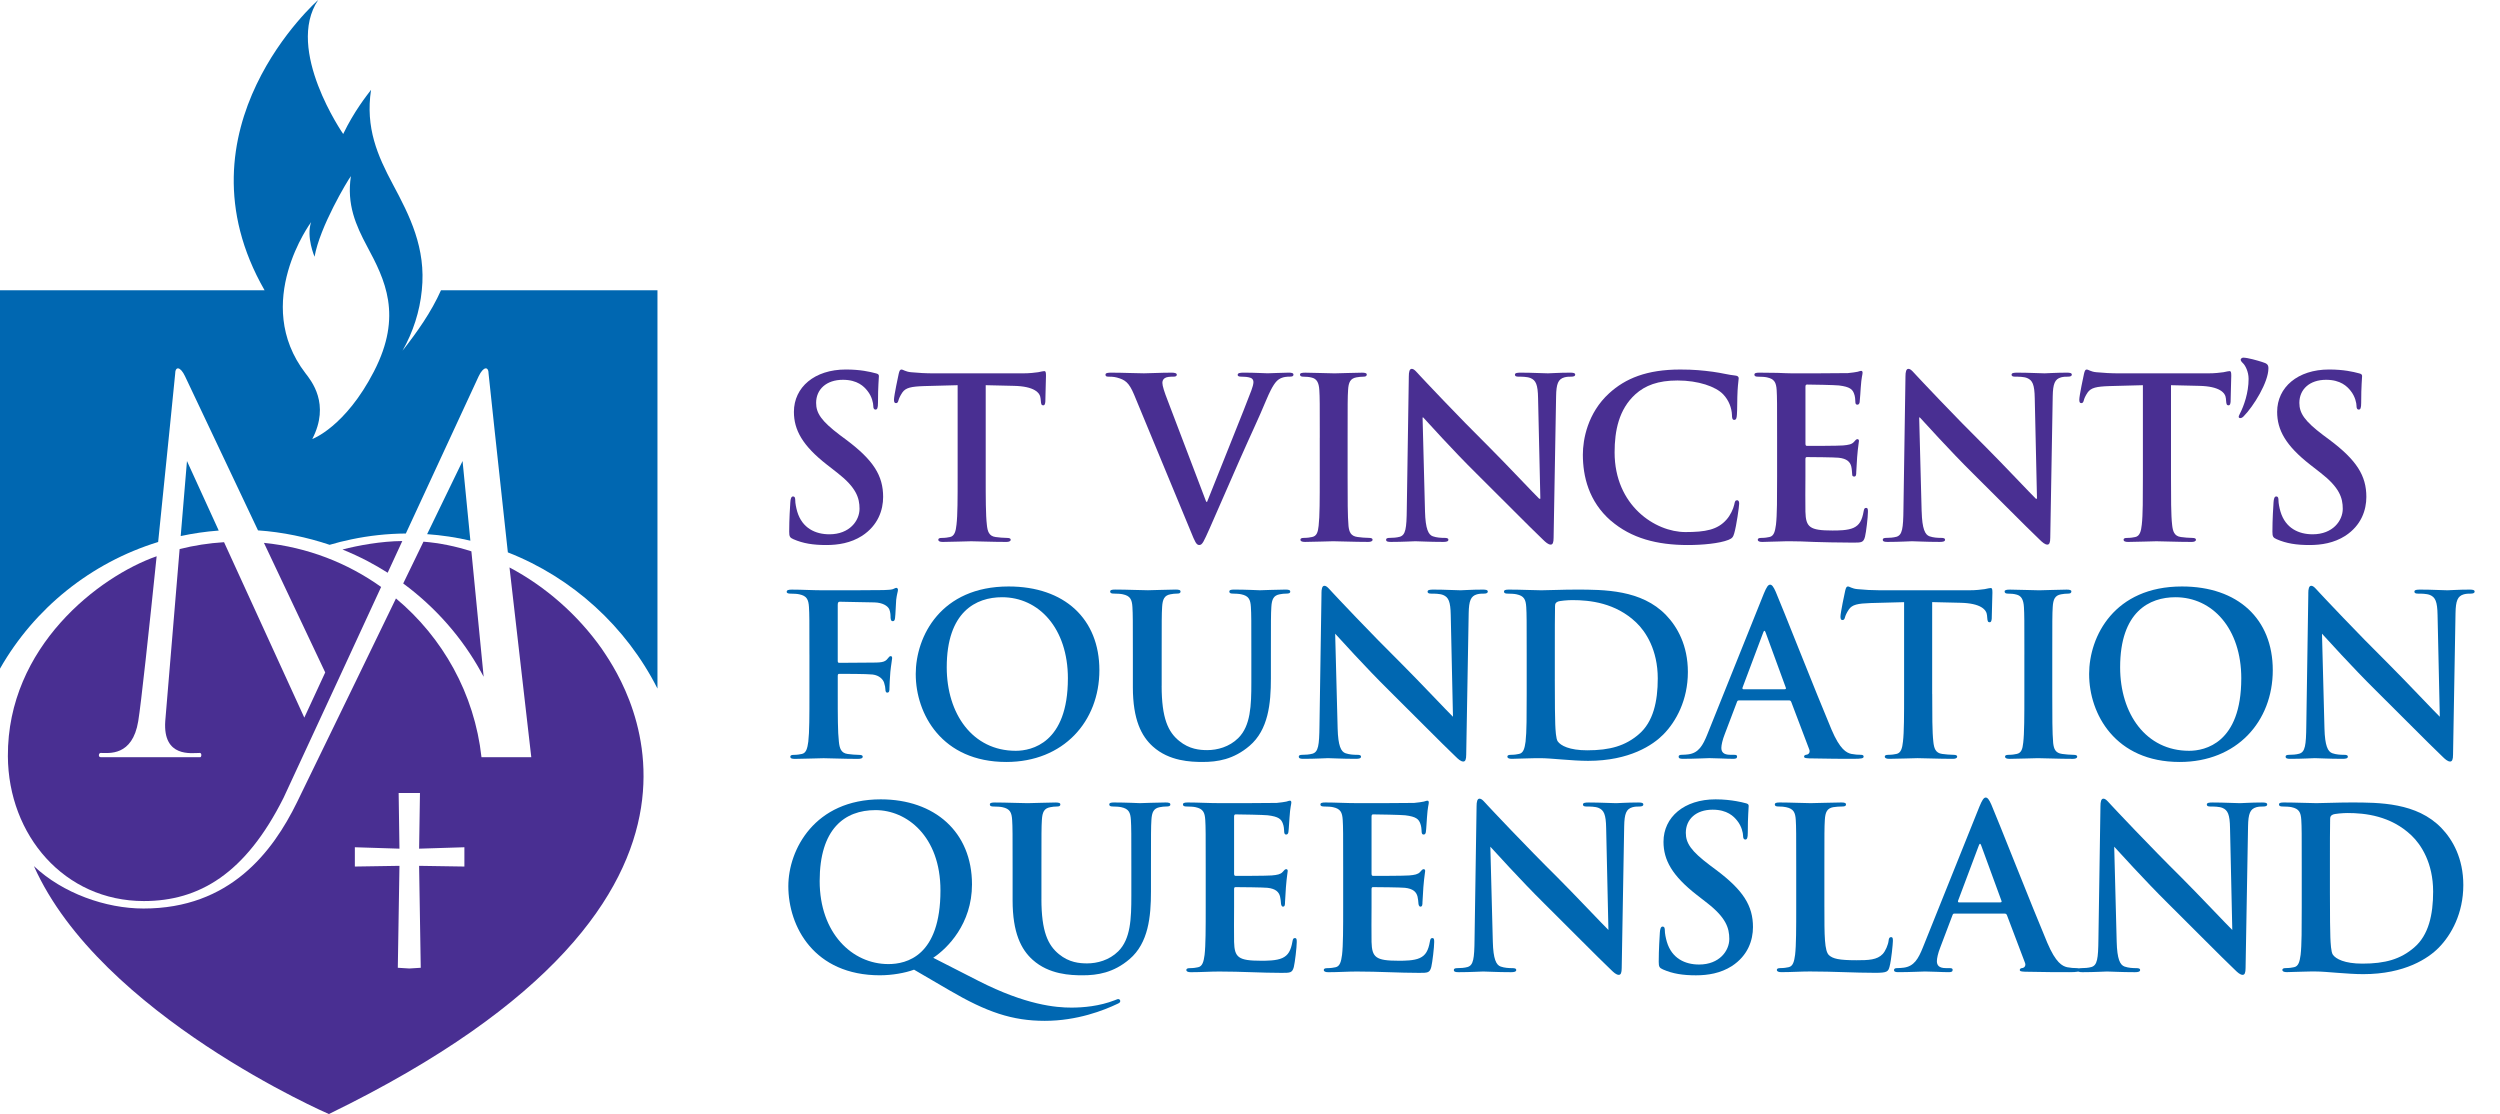 <svg xmlns="http://www.w3.org/2000/svg" width="285" height="127" viewBox="0 0 285 127" fill="none"><path d="M90.453 61.472C90.042 61.293 89.968 61.164 89.968 60.604C89.968 59.201 90.067 57.67 90.097 57.261C90.118 56.876 90.197 56.595 90.402 56.595C90.633 56.595 90.657 56.825 90.657 57.026C90.657 57.36 90.76 57.896 90.886 58.33C91.451 60.217 92.962 60.91 94.551 60.91C96.859 60.91 97.986 59.352 97.986 58C97.986 56.749 97.602 55.575 95.475 53.915L94.297 52.996C91.478 50.801 90.506 49.013 90.506 46.95C90.506 44.142 92.862 42.124 96.424 42.124C98.09 42.124 99.168 42.379 99.835 42.558C100.066 42.609 100.195 42.684 100.195 42.865C100.195 43.197 100.09 43.939 100.09 45.928C100.09 46.488 100.013 46.694 99.806 46.694C99.63 46.694 99.55 46.541 99.55 46.236C99.55 46.004 99.424 45.213 98.882 44.55C98.499 44.063 97.757 43.297 96.091 43.297C94.195 43.297 93.038 44.397 93.038 45.928C93.038 47.101 93.629 47.995 95.755 49.604L96.473 50.137C99.575 52.461 100.677 54.222 100.677 56.648C100.677 58.128 100.113 59.889 98.268 61.089C96.986 61.906 95.553 62.134 94.193 62.134C92.706 62.134 91.553 61.954 90.451 61.47" fill="#492F92"></path><path d="M109.165 43.912L105.345 44.014C103.863 44.065 103.245 44.195 102.861 44.753C102.605 45.138 102.477 45.444 102.423 45.649C102.372 45.855 102.297 45.957 102.145 45.957C101.965 45.957 101.914 45.828 101.914 45.547C101.914 45.138 102.403 42.813 102.452 42.613C102.53 42.279 102.605 42.126 102.761 42.126C102.967 42.126 103.223 42.381 103.865 42.434C104.605 42.511 105.581 42.562 106.427 42.562H116.578C117.396 42.562 117.962 42.485 118.348 42.434C118.729 42.356 118.933 42.307 119.038 42.307C119.218 42.307 119.242 42.46 119.242 42.843C119.242 43.377 119.168 45.138 119.168 45.802C119.14 46.059 119.091 46.211 118.933 46.211C118.729 46.211 118.678 46.081 118.655 45.7L118.625 45.421C118.575 44.755 117.884 44.041 115.6 43.988L112.371 43.912V54.379C112.371 56.727 112.371 58.741 112.504 59.841C112.576 60.555 112.733 61.12 113.5 61.221C113.862 61.272 114.424 61.323 114.809 61.323C115.087 61.323 115.22 61.398 115.22 61.525C115.22 61.704 115.015 61.781 114.731 61.781C113.042 61.781 111.427 61.704 110.711 61.704C110.12 61.704 108.505 61.781 107.478 61.781C107.143 61.781 106.967 61.704 106.967 61.525C106.967 61.398 107.067 61.323 107.374 61.323C107.76 61.323 108.065 61.272 108.3 61.221C108.813 61.12 108.967 60.555 109.04 59.816C109.171 58.741 109.171 56.727 109.171 54.379V43.912H109.165Z" fill="#492F92"></path><path d="M129.284 44.983C128.693 43.58 128.258 43.299 127.333 43.041C126.951 42.939 126.542 42.939 126.334 42.939C126.105 42.939 126.025 42.864 126.025 42.713C126.025 42.509 126.307 42.483 126.695 42.483C128.051 42.483 129.511 42.558 130.411 42.558C131.051 42.558 132.28 42.483 133.564 42.483C133.873 42.483 134.155 42.532 134.155 42.713C134.155 42.894 134 42.939 133.769 42.939C133.358 42.939 132.973 42.965 132.767 43.118C132.589 43.246 132.511 43.425 132.511 43.654C132.511 43.987 132.742 44.702 133.102 45.623L137.509 57.206H137.611C138.713 54.397 142.044 46.183 142.659 44.497C142.788 44.163 142.893 43.784 142.893 43.552C142.893 43.346 142.788 43.142 142.557 43.069C142.248 42.965 141.866 42.939 141.531 42.939C141.304 42.939 141.097 42.916 141.097 42.735C141.097 42.529 141.328 42.481 141.815 42.481C143.095 42.481 144.175 42.556 144.506 42.556C144.941 42.556 146.148 42.481 146.915 42.481C147.248 42.481 147.455 42.529 147.455 42.711C147.455 42.892 147.299 42.937 147.044 42.937C146.788 42.937 146.252 42.937 145.788 43.244C145.455 43.476 145.07 43.91 144.379 45.541C143.379 47.942 142.688 49.321 141.306 52.459C139.664 56.185 138.459 58.969 137.897 60.244C137.228 61.724 137.077 62.132 136.715 62.132C136.382 62.132 136.228 61.775 135.742 60.574L129.282 44.979L129.284 44.983Z" fill="#492F92"></path><path d="M150.456 49.885C150.456 46.006 150.456 45.291 150.403 44.474C150.354 43.607 150.101 43.175 149.532 43.045C149.252 42.969 148.917 42.943 148.608 42.943C148.352 42.943 148.197 42.892 148.197 42.688C148.197 42.536 148.401 42.485 148.812 42.485C149.788 42.485 151.401 42.562 152.143 42.562C152.783 42.562 154.299 42.485 155.272 42.485C155.605 42.485 155.812 42.536 155.812 42.688C155.812 42.894 155.658 42.943 155.401 42.943C155.143 42.943 154.937 42.969 154.63 43.02C153.937 43.147 153.73 43.582 153.681 44.474C153.628 45.291 153.628 46.006 153.628 49.885V54.377C153.628 56.853 153.628 58.867 153.73 59.967C153.808 60.657 153.99 61.115 154.757 61.217C155.119 61.27 155.681 61.319 156.067 61.319C156.346 61.319 156.474 61.394 156.474 61.525C156.474 61.7 156.27 61.779 155.988 61.779C154.297 61.779 152.679 61.702 151.99 61.702C151.399 61.702 149.786 61.779 148.761 61.779C148.428 61.779 148.248 61.702 148.248 61.525C148.248 61.396 148.35 61.319 148.659 61.319C149.039 61.319 149.348 61.27 149.583 61.217C150.097 61.115 150.248 60.682 150.324 59.943C150.452 58.867 150.452 56.853 150.452 54.377V49.885H150.456Z" fill="#492F92"></path><path d="M162.451 58.307C162.505 60.297 162.834 60.963 163.347 61.14C163.785 61.293 164.269 61.319 164.68 61.319C164.96 61.319 165.118 61.37 165.118 61.525C165.118 61.728 164.887 61.779 164.523 61.779C162.86 61.779 161.834 61.702 161.347 61.702C161.118 61.702 159.912 61.779 158.581 61.779C158.247 61.779 158.014 61.753 158.014 61.525C158.014 61.37 158.168 61.319 158.425 61.319C158.761 61.319 159.219 61.293 159.58 61.191C160.247 60.985 160.349 60.248 160.374 58.026L160.605 42.916C160.605 42.405 160.681 42.049 160.938 42.049C161.22 42.049 161.454 42.381 161.887 42.839C162.196 43.173 166.089 47.331 169.829 51.033C171.573 52.77 175.033 56.444 175.469 56.853H175.6L175.34 45.393C175.315 43.837 175.086 43.35 174.471 43.096C174.087 42.941 173.469 42.941 173.109 42.941C172.804 42.941 172.702 42.865 172.702 42.713C172.702 42.507 172.982 42.483 173.369 42.483C174.7 42.483 175.931 42.56 176.469 42.56C176.751 42.56 177.726 42.483 178.982 42.483C179.315 42.483 179.573 42.509 179.573 42.713C179.573 42.865 179.419 42.941 179.111 42.941C178.855 42.941 178.651 42.941 178.342 43.018C177.624 43.222 177.418 43.76 177.395 45.187L177.111 61.293C177.111 61.855 177.013 62.085 176.782 62.085C176.497 62.085 176.189 61.802 175.906 61.525C174.293 59.991 171.011 56.648 168.349 54.021C165.551 51.261 162.709 48.075 162.247 47.588H162.173L162.451 58.307Z" fill="#492F92"></path><path d="M183.624 59.354C181.113 57.159 180.446 54.3 180.446 51.825C180.446 50.089 180.986 47.077 183.444 44.833C185.292 43.147 187.723 42.126 191.545 42.126C193.132 42.126 194.081 42.228 195.263 42.381C196.236 42.509 197.058 42.737 197.825 42.813C198.109 42.839 198.211 42.965 198.211 43.12C198.211 43.326 198.136 43.631 198.085 44.525C198.031 45.364 198.056 46.771 198.007 47.28C197.982 47.661 197.929 47.867 197.698 47.867C197.496 47.867 197.443 47.661 197.443 47.305C197.416 46.515 197.085 45.621 196.445 44.957C195.6 44.065 193.598 43.375 191.241 43.375C189.012 43.375 187.548 43.937 186.423 44.957C184.55 46.667 184.065 49.093 184.065 51.569C184.065 57.643 188.705 60.655 192.14 60.655C194.42 60.655 195.805 60.401 196.829 59.228C197.267 58.741 197.6 58.002 197.7 57.542C197.78 57.132 197.829 57.031 198.033 57.031C198.213 57.031 198.265 57.206 198.265 57.411C198.265 57.717 197.958 59.938 197.7 60.806C197.573 61.24 197.471 61.368 197.038 61.547C196.011 61.956 194.062 62.134 192.422 62.134C188.914 62.134 185.965 61.368 183.632 59.352" fill="#492F92"></path><path d="M202.589 49.885C202.589 46.006 202.589 45.291 202.54 44.474C202.485 43.607 202.281 43.197 201.436 43.02C201.23 42.969 200.796 42.943 200.436 42.943C200.152 42.943 200.001 42.892 200.001 42.713C200.001 42.534 200.181 42.483 200.565 42.483C201.258 42.483 202 42.507 202.64 42.507C203.309 42.534 203.896 42.56 204.256 42.56C205.074 42.56 210.176 42.56 210.664 42.534C211.153 42.483 211.558 42.43 211.765 42.381C211.895 42.356 212.047 42.279 212.176 42.279C212.304 42.279 212.333 42.381 212.333 42.509C212.333 42.688 212.204 42.996 212.126 44.169C212.102 44.423 212.047 45.547 212 45.855C211.969 45.983 211.92 46.136 211.74 46.136C211.56 46.136 211.509 46.008 211.509 45.779C211.509 45.6 211.484 45.167 211.356 44.859C211.178 44.403 210.918 44.096 209.638 43.941C209.204 43.89 206.511 43.839 205.998 43.839C205.871 43.839 205.822 43.916 205.822 44.096V50.551C205.822 50.732 205.849 50.832 205.998 50.832C206.562 50.832 209.511 50.832 210.102 50.781C210.713 50.73 211.102 50.653 211.329 50.398C211.511 50.192 211.613 50.064 211.74 50.064C211.842 50.064 211.92 50.119 211.92 50.27C211.92 50.42 211.818 50.83 211.713 52.133C211.691 52.644 211.611 53.664 211.611 53.842C211.611 54.045 211.611 54.328 211.382 54.328C211.2 54.328 211.151 54.226 211.151 54.098C211.122 53.842 211.122 53.51 211.045 53.178C210.916 52.664 210.56 52.286 209.611 52.182C209.123 52.131 206.587 52.106 205.972 52.106C205.845 52.106 205.818 52.208 205.818 52.361V54.377C205.818 55.245 205.792 57.593 205.818 58.334C205.869 60.095 206.28 60.478 208.894 60.478C209.556 60.478 210.636 60.478 211.304 60.173C211.967 59.865 212.276 59.33 212.456 58.281C212.507 58.002 212.558 57.9 212.738 57.9C212.944 57.9 212.944 58.106 212.944 58.362C212.944 58.947 212.738 60.684 212.609 61.193C212.433 61.859 212.202 61.859 211.225 61.859C209.305 61.859 207.892 61.806 206.794 61.781C205.689 61.732 204.898 61.704 204.125 61.704C203.845 61.704 203.281 61.704 202.665 61.732C202.074 61.732 201.412 61.781 200.9 61.781C200.565 61.781 200.387 61.704 200.387 61.527C200.387 61.398 200.489 61.321 200.798 61.321C201.18 61.321 201.489 61.272 201.718 61.219C202.236 61.117 202.358 60.555 202.461 59.814C202.589 58.741 202.589 56.727 202.589 54.377V49.885Z" fill="#492F92"></path><path d="M219.071 58.307C219.124 60.297 219.455 60.963 219.966 61.14C220.402 61.293 220.89 61.319 221.299 61.319C221.58 61.319 221.737 61.37 221.737 61.525C221.737 61.728 221.504 61.779 221.142 61.779C219.48 61.779 218.455 61.702 217.966 61.702C217.735 61.702 216.531 61.779 215.2 61.779C214.866 61.779 214.635 61.753 214.635 61.525C214.635 61.37 214.789 61.319 215.046 61.319C215.38 61.319 215.84 61.293 216.202 61.191C216.866 60.985 216.969 60.248 216.993 58.026L217.224 42.916C217.224 42.405 217.302 42.049 217.557 42.049C217.838 42.049 218.071 42.381 218.508 42.839C218.817 43.173 222.71 47.331 226.45 51.033C228.193 52.77 231.654 56.444 232.088 56.853H232.217L231.961 45.393C231.935 43.837 231.704 43.35 231.09 43.096C230.708 42.941 230.088 42.941 229.728 42.941C229.422 42.941 229.319 42.865 229.319 42.713C229.319 42.507 229.601 42.483 229.988 42.483C231.321 42.483 232.55 42.56 233.088 42.56C233.366 42.56 234.343 42.483 235.601 42.483C235.934 42.483 236.188 42.509 236.188 42.713C236.188 42.865 236.037 42.941 235.728 42.941C235.474 42.941 235.27 42.941 234.961 43.018C234.241 43.222 234.037 43.76 234.01 45.187L233.73 61.293C233.73 61.855 233.63 62.085 233.397 62.085C233.117 62.085 232.806 61.802 232.526 61.525C230.91 59.991 227.628 56.648 224.964 54.021C222.169 51.261 219.326 48.075 218.862 47.588H218.786L219.067 58.307H219.071Z" fill="#492F92"></path><path d="M244.29 43.912L240.474 44.014C238.987 44.065 238.374 44.195 237.985 44.753C237.726 45.138 237.599 45.444 237.552 45.649C237.499 45.855 237.421 45.957 237.27 45.957C237.088 45.957 237.039 45.828 237.039 45.547C237.039 45.138 237.525 42.813 237.576 42.613C237.652 42.279 237.726 42.126 237.883 42.126C238.09 42.126 238.343 42.381 238.987 42.434C239.732 42.511 240.703 42.562 241.549 42.562H251.7C252.518 42.562 253.086 42.485 253.469 42.434C253.853 42.356 254.056 42.307 254.162 42.307C254.338 42.307 254.364 42.46 254.364 42.843C254.364 43.377 254.289 45.138 254.289 45.802C254.264 46.059 254.213 46.211 254.056 46.211C253.853 46.211 253.802 46.081 253.776 45.7L253.751 45.421C253.7 44.755 253.005 44.041 250.727 43.988L247.494 43.912V54.379C247.494 56.727 247.494 58.741 247.623 59.841C247.7 60.555 247.858 61.12 248.623 61.221C248.98 61.272 249.547 61.323 249.933 61.323C250.209 61.323 250.338 61.398 250.338 61.525C250.338 61.704 250.136 61.781 249.854 61.781C248.16 61.781 246.545 61.704 245.829 61.704C245.238 61.704 243.625 61.781 242.603 61.781C242.267 61.781 242.089 61.704 242.089 61.525C242.089 61.398 242.187 61.323 242.496 61.323C242.883 61.323 243.189 61.272 243.421 61.221C243.934 61.12 244.087 60.555 244.163 59.816C244.29 58.741 244.29 56.727 244.29 54.379V43.912Z" fill="#492F92"></path><path d="M255.724 41.436C255.469 41.181 255.44 41.102 255.44 40.978C255.44 40.896 255.597 40.772 255.724 40.772C256.237 40.772 257.366 41.102 257.853 41.257C258.495 41.436 258.599 41.611 258.599 41.996C258.599 43.554 256.931 46.287 255.775 47.46C255.622 47.612 255.52 47.663 255.368 47.663C255.291 47.663 255.211 47.612 255.211 47.508C255.211 47.46 255.238 47.382 255.34 47.176C255.802 46.285 256.34 44.778 256.34 43.195C256.34 42.352 255.953 41.664 255.726 41.434" fill="#492F92"></path><path d="M259.542 61.472C259.131 61.293 259.055 61.164 259.055 60.604C259.055 59.201 259.157 57.67 259.184 57.261C259.209 56.876 259.282 56.595 259.487 56.595C259.72 56.595 259.746 56.825 259.746 57.026C259.746 57.36 259.847 57.896 259.977 58.33C260.54 60.217 262.053 60.91 263.64 60.91C265.946 60.91 267.075 59.352 267.075 58C267.075 56.749 266.695 55.575 264.564 53.915L263.386 52.996C260.566 50.801 259.595 49.013 259.595 46.95C259.595 44.142 261.951 42.124 265.511 42.124C267.177 42.124 268.257 42.379 268.921 42.558C269.153 42.609 269.279 42.684 269.279 42.865C269.279 43.197 269.175 43.939 269.175 45.928C269.175 46.488 269.099 46.694 268.897 46.694C268.715 46.694 268.639 46.541 268.639 46.236C268.639 46.004 268.51 45.213 267.971 44.55C267.584 44.063 266.842 43.297 265.175 43.297C263.28 43.297 262.127 44.397 262.127 45.928C262.127 47.101 262.713 47.995 264.844 49.604L265.562 50.137C268.66 52.461 269.764 54.222 269.764 56.648C269.764 58.128 269.202 59.889 267.355 61.089C266.071 61.906 264.638 62.134 263.28 62.134C261.793 62.134 260.64 61.954 259.538 61.47" fill="#492F92"></path><path d="M21.315 52.557L20.6 61.109C22.011 60.806 23.458 60.594 24.935 60.484C22.847 55.913 21.315 52.559 21.315 52.559" fill="#0067B1"></path><path d="M52.732 52.557C52.732 52.557 51.051 56.02 48.691 60.894C50.368 61.016 52.018 61.26 53.623 61.637L52.732 52.559V52.557Z" fill="#0067B1"></path><path d="M45.966 66.516C49.63 69.218 52.703 72.692 54.891 76.7L55.137 77.15L53.738 62.852C51.957 62.276 50.127 61.901 48.276 61.751C47.554 63.245 46.773 64.85 45.966 66.516Z" fill="#492F92"></path><path d="M17.857 63.412C16.98 71.908 16.085 80.216 15.759 82.212C15.097 86.256 12.377 85.835 11.484 85.835C11.228 85.835 11.183 86.317 11.469 86.317H22.839C22.965 86.317 23.035 85.835 22.777 85.835C21.875 85.835 18.555 86.405 18.839 82.212L20.477 62.596C22.101 62.182 23.8 61.916 25.542 61.81C28.552 68.406 32.453 76.934 34.691 81.809L37.075 76.657C35.279 72.859 32.678 67.361 30.09 61.887C35.044 62.384 39.608 64.174 43.449 66.913C43.449 66.913 34.815 85.621 32.327 90.946C27.979 99.629 22.677 102.72 16.399 102.72C7.341 102.72 0.945 95.214 0.898 86.207C0.834 73.706 11.324 65.697 17.86 63.412" fill="#492F92"></path><path d="M41.898 63.962C40.972 63.48 40.019 63.04 39.044 62.645C40.774 62.189 43.444 61.694 45.863 61.678C45.313 62.871 44.751 64.078 44.195 65.292C43.449 64.822 42.682 64.376 41.898 63.962Z" fill="#492F92"></path><path d="M52.939 98.786L47.778 98.705L47.966 110.326L46.669 110.408L45.35 110.326L45.538 98.705L40.453 98.786V96.587L45.538 96.748L45.446 90.404H47.876L47.779 96.748L52.941 96.587V98.786H52.939ZM3.867 98.735C11.437 115.725 37.492 127 37.492 127C89.126 101.892 70.387 76.673 68.584 73.934C65.874 70.106 62.212 66.872 58.083 64.689L60.566 86.322H54.889C54.092 79.076 50.468 72.672 45.14 68.222C45.14 68.222 36.694 85.66 33.854 91.468C31.077 97.139 26.204 103.572 16.359 103.572C12.054 103.572 7.143 101.833 3.867 98.735Z" fill="#492F92"></path><path d="M42.647 42.316C39.367 48.691 35.598 50.05 35.598 50.05C37.68 46.036 35.464 43.389 34.817 42.542C28.662 34.514 35.468 25.322 35.468 25.322C34.883 27.002 35.86 29.269 35.86 29.269C36.445 25.874 39.623 20.579 40.003 20.076C39.51 23.302 40.563 25.677 41.849 28.086C43.89 31.89 45.925 35.944 42.645 42.316M50.27 33.095C49.164 35.581 47.565 37.834 45.89 39.978C47.09 37.85 47.849 35.522 48.086 33.091C48.595 28.273 46.681 24.556 44.778 20.997C43.05 17.761 41.641 14.574 42.299 10.241C41.79 10.921 40.383 12.66 39.124 15.275C39.124 15.275 32.462 5.659 36.271 0C36.271 0 19.573 14.639 30.163 33.091H0V76.225C3.897 69.379 10.332 64.156 18.029 61.787C19.029 52.08 19.966 42.648 19.966 42.648C19.966 41.703 20.569 41.78 21.09 42.884C21.334 43.389 25.258 51.687 29.413 60.464C32.177 60.647 35.054 61.258 37.578 62.109C38.39 61.867 39.222 61.659 40.062 61.486C42.07 61.065 44.144 60.836 46.266 60.82C50.608 51.443 54.364 43.336 54.574 42.882C55.102 41.78 55.703 41.701 55.703 42.646C55.703 42.646 56.785 52.862 57.895 62.971C65.291 65.864 71.401 71.464 74.949 78.494C74.949 78.443 74.951 78.398 74.951 78.351V33.089L50.27 33.093V33.095Z" fill="#0067B1"></path><path d="M92.273 74.617C92.273 70.737 92.273 70.022 92.222 69.206C92.171 68.338 91.966 67.929 91.12 67.752C90.915 67.701 90.48 67.675 90.12 67.675C89.864 67.675 89.684 67.624 89.684 67.471C89.684 67.267 89.889 67.216 90.273 67.216C91.453 67.216 92.631 67.294 93.964 67.294C94.937 67.294 100.139 67.294 100.728 67.269C101.215 67.243 101.524 67.243 101.779 67.168C101.933 67.117 102.061 67.015 102.188 67.015C102.29 67.015 102.368 67.117 102.368 67.245C102.368 67.424 102.239 67.73 102.164 68.393C102.137 68.648 102.086 70.155 102.035 70.46C102.01 70.664 101.957 70.817 101.779 70.817C101.601 70.817 101.548 70.688 101.524 70.409C101.524 70.206 101.524 69.796 101.37 69.44C101.19 69.084 100.653 68.701 99.679 68.674C98.781 68.648 96.501 68.624 95.733 68.597C95.579 68.597 95.502 68.674 95.502 68.953V75.333C95.502 75.486 95.528 75.563 95.682 75.563C96.373 75.563 98.039 75.539 98.962 75.539C100.448 75.539 100.857 75.539 101.217 75.054C101.346 74.902 101.397 74.8 101.55 74.8C101.652 74.8 101.704 74.877 101.704 75.03C101.704 75.183 101.575 75.82 101.499 76.612C101.448 77.123 101.397 78.296 101.397 78.475C101.397 78.706 101.397 78.96 101.141 78.96C100.988 78.96 100.937 78.781 100.937 78.604C100.937 78.427 100.886 78.119 100.783 77.814C100.655 77.457 100.27 76.997 99.477 76.895C98.837 76.818 96.119 76.818 95.684 76.818C95.555 76.818 95.504 76.869 95.504 77.048V79.115C95.504 81.565 95.504 83.479 95.632 84.55C95.71 85.289 95.864 85.851 96.632 85.953C96.99 86.004 97.555 86.055 97.915 86.055C98.248 86.055 98.35 86.132 98.35 86.258C98.35 86.438 98.17 86.513 97.786 86.513C96.17 86.513 94.557 86.436 93.89 86.436C93.224 86.436 91.61 86.513 90.635 86.513C90.277 86.513 90.097 86.462 90.097 86.258C90.097 86.13 90.199 86.055 90.482 86.055C90.866 86.055 91.173 86.004 91.404 85.953C91.917 85.851 92.044 85.289 92.146 84.55C92.275 83.479 92.275 81.565 92.275 79.115V74.623L92.273 74.617Z" fill="#0067B1"></path><path d="M104.393 76.863C104.393 72.499 107.288 66.858 114.977 66.858C121.359 66.858 125.33 70.558 125.33 76.402C125.33 82.247 121.23 86.865 114.721 86.865C107.366 86.865 104.395 81.379 104.395 76.861L104.393 76.863ZM121.741 77.347C121.741 71.631 118.434 68.084 114.232 68.084C111.286 68.084 107.928 69.717 107.928 76.073C107.928 81.381 110.875 85.591 115.795 85.591C117.588 85.591 121.739 84.723 121.739 77.347H121.741Z" fill="#0067B1"></path><path d="M132.427 78.188C132.427 81.888 133.169 83.446 134.427 84.466C135.58 85.411 136.758 85.513 137.631 85.513C138.758 85.513 140.142 85.157 141.167 84.135C142.576 82.731 142.653 80.434 142.653 77.805V74.615C142.653 70.735 142.653 70.02 142.602 69.204C142.551 68.336 142.347 67.927 141.5 67.75C141.296 67.699 140.86 67.672 140.578 67.672C140.296 67.672 140.142 67.622 140.142 67.442C140.142 67.263 140.322 67.212 140.68 67.212C141.987 67.212 143.602 67.29 143.627 67.29C143.933 67.29 145.549 67.212 146.549 67.212C146.907 67.212 147.087 67.263 147.087 67.442C147.087 67.622 146.933 67.672 146.624 67.672C146.342 67.672 146.189 67.697 145.882 67.75C145.191 67.878 144.984 68.312 144.933 69.204C144.882 70.02 144.882 70.735 144.882 74.615V77.345C144.882 80.178 144.6 83.19 142.447 85.026C140.627 86.582 138.782 86.863 137.116 86.863C135.758 86.863 133.298 86.786 131.427 85.102C130.121 83.929 129.147 82.039 129.147 78.339V74.612C129.147 70.733 129.147 70.018 129.096 69.202C129.045 68.334 128.841 67.925 127.994 67.748C127.789 67.697 127.354 67.671 126.994 67.671C126.712 67.671 126.558 67.62 126.558 67.44C126.558 67.261 126.738 67.21 127.123 67.21C128.481 67.21 130.096 67.288 130.865 67.288C131.48 67.288 133.094 67.21 134.018 67.21C134.402 67.21 134.582 67.261 134.582 67.44C134.582 67.62 134.429 67.671 134.173 67.671C133.891 67.671 133.738 67.695 133.431 67.748C132.74 67.876 132.533 68.31 132.482 69.202C132.431 70.018 132.431 70.733 132.431 74.612V78.184L132.427 78.188Z" fill="#0067B1"></path><path d="M150.647 67.648C150.647 67.137 150.724 66.781 150.98 66.781C151.262 66.781 151.493 67.112 151.929 67.573C152.235 67.905 156.131 72.065 159.873 75.765C161.615 77.5 165.204 81.302 165.639 81.711L165.384 70.124C165.359 68.569 165.128 68.082 164.513 67.827C164.128 67.674 163.513 67.674 163.155 67.674C162.848 67.674 162.744 67.597 162.744 67.444C162.744 67.241 163.026 67.214 163.41 67.214C164.744 67.214 165.973 67.292 166.51 67.292C166.792 67.292 167.766 67.214 169.021 67.214C169.355 67.214 169.61 67.239 169.61 67.444C169.61 67.597 169.457 67.674 169.148 67.674C168.893 67.674 168.688 67.674 168.379 67.752C167.662 67.956 167.457 68.491 167.43 69.921C167.328 75.305 167.251 80.638 167.148 86.024C167.148 86.586 167.046 86.814 166.815 86.814C166.533 86.814 166.226 86.533 165.944 86.252C164.331 84.721 161.049 81.377 158.384 78.75C155.591 75.995 152.669 72.727 152.209 72.242L152.491 83.037C152.542 85.028 152.875 85.69 153.389 85.87C153.824 86.022 154.311 86.049 154.722 86.049C155.004 86.049 155.157 86.1 155.157 86.252C155.157 86.456 154.926 86.507 154.569 86.507C152.902 86.507 151.878 86.43 151.391 86.43C151.16 86.43 149.955 86.507 148.624 86.507C148.291 86.507 148.06 86.482 148.06 86.252C148.06 86.1 148.213 86.049 148.471 86.049C148.804 86.049 149.264 86.024 149.624 85.92C150.291 85.717 150.393 84.975 150.42 82.756C150.497 77.345 150.599 71.043 150.651 67.648H150.647Z" fill="#0067B1"></path><path d="M174.043 74.617C174.043 70.737 174.043 70.022 173.992 69.206C173.941 68.338 173.737 67.929 172.89 67.752C172.686 67.701 172.25 67.674 171.89 67.674C171.608 67.674 171.455 67.624 171.455 67.444C171.455 67.265 171.635 67.214 172.019 67.214C173.377 67.214 174.992 67.292 175.71 67.292C176.503 67.292 178.119 67.214 179.657 67.214C182.861 67.214 187.139 67.214 189.932 70.124C191.214 71.452 192.418 73.57 192.418 76.606C192.418 79.822 191.061 82.271 189.625 83.725C188.447 84.925 185.781 86.737 181.041 86.737C180.119 86.737 179.068 86.66 178.094 86.584C177.121 86.507 176.223 86.431 175.583 86.431C175.301 86.431 174.739 86.431 174.123 86.456C173.534 86.456 172.868 86.507 172.354 86.507C172.021 86.507 171.841 86.43 171.841 86.252C171.841 86.124 171.943 86.049 172.25 86.049C172.635 86.049 172.941 85.998 173.172 85.947C173.686 85.845 173.812 85.283 173.915 84.544C174.043 83.473 174.043 81.457 174.043 79.109V74.617ZM177.248 77.423C177.248 80.127 177.272 82.092 177.299 82.577C177.325 83.214 177.377 84.236 177.581 84.515C177.914 85 178.914 85.535 180.939 85.535C183.552 85.535 185.294 85.024 186.832 83.699C188.472 82.296 188.985 79.972 188.985 77.343C188.985 74.101 187.627 72.01 186.525 70.963C184.167 68.717 181.245 68.412 179.248 68.412C178.734 68.412 177.788 68.489 177.581 68.591C177.35 68.693 177.274 68.821 177.274 69.102C177.25 69.969 177.25 72.189 177.25 74.205V77.421L177.248 77.423Z" fill="#0067B1"></path><path d="M198.234 79.848C198.105 79.848 198.054 79.899 198.003 80.052L196.618 83.701C196.363 84.338 196.234 84.951 196.234 85.257C196.234 85.717 196.465 86.047 197.258 86.047H197.643C197.95 86.047 198.027 86.097 198.027 86.25C198.027 86.454 197.874 86.505 197.592 86.505C196.772 86.505 195.67 86.427 194.876 86.427C194.594 86.427 193.185 86.505 191.852 86.505C191.519 86.505 191.365 86.454 191.365 86.25C191.365 86.097 191.519 86.047 191.723 86.047C191.954 86.047 192.261 86.022 192.465 85.996C193.643 85.843 194.132 84.975 194.643 83.699L201.076 67.672C201.383 66.933 201.563 66.652 201.794 66.652C201.998 66.652 202.178 66.882 202.434 67.469C203.049 68.872 207.149 79.284 208.789 83.163C209.763 85.46 210.507 85.817 211.045 85.945C211.429 86.022 211.814 86.047 212.12 86.047C212.325 86.047 212.454 86.097 212.454 86.25C212.454 86.454 212.222 86.505 211.276 86.505C210.329 86.505 208.303 86.505 206.254 86.454C205.791 86.43 205.665 86.403 205.665 86.25C205.665 86.122 205.767 86.047 206.023 86.02C206.203 85.969 206.38 85.739 206.254 85.434L204.203 80.023C204.152 79.895 204.074 79.844 203.947 79.844H198.232L198.234 79.848ZM203.462 78.571C203.591 78.571 203.616 78.494 203.591 78.418L201.285 72.116C201.207 71.886 201.105 71.81 201.003 72.116L198.645 78.394C198.62 78.496 198.645 78.573 198.747 78.573H203.462V78.571Z" fill="#0067B1"></path><path d="M220.273 79.107C220.273 81.455 220.273 83.471 220.402 84.568C220.48 85.283 220.633 85.845 221.402 85.947C221.76 85.998 222.324 86.049 222.708 86.049C222.991 86.049 223.117 86.126 223.117 86.252C223.117 86.431 222.913 86.507 222.631 86.507C220.94 86.507 219.324 86.43 218.606 86.43C218.018 86.43 216.402 86.507 215.378 86.507C215.044 86.507 214.864 86.43 214.864 86.252C214.864 86.124 214.967 86.049 215.273 86.049C215.658 86.049 215.965 85.998 216.196 85.947C216.709 85.845 216.862 85.283 216.938 84.544C217.067 83.473 217.067 81.457 217.067 79.109V68.646C216.093 68.672 214.505 68.723 213.249 68.748C211.762 68.799 211.147 68.927 210.763 69.487C210.507 69.87 210.378 70.175 210.327 70.381C210.276 70.585 210.198 70.686 210.045 70.686C209.865 70.686 209.814 70.558 209.814 70.277C209.814 69.87 210.3 67.546 210.352 67.343C210.429 67.011 210.505 66.858 210.658 66.858C210.863 66.858 211.12 67.112 211.76 67.163C212.503 67.241 213.478 67.292 214.323 67.292H224.471C225.291 67.292 225.855 67.214 226.24 67.163C226.624 67.086 226.829 67.035 226.931 67.035C227.111 67.035 227.135 67.188 227.135 67.571C227.135 68.106 227.058 69.868 227.058 70.532C227.031 70.786 226.98 70.939 226.827 70.939C226.622 70.939 226.571 70.811 226.545 70.428C226.545 70.35 226.52 70.224 226.52 70.147C226.469 69.483 225.778 68.768 223.496 68.717C222.829 68.693 221.778 68.666 220.267 68.64V79.103L220.273 79.107Z" fill="#0067B1"></path><path d="M230.779 74.617C230.779 70.737 230.779 70.022 230.728 69.206C230.677 68.338 230.421 67.905 229.857 67.776C229.575 67.699 229.242 67.675 228.935 67.675C228.679 67.675 228.526 67.624 228.526 67.42C228.526 67.267 228.73 67.216 229.141 67.216C230.115 67.216 231.73 67.294 232.472 67.294C233.112 67.294 234.626 67.216 235.599 67.216C235.932 67.216 236.137 67.267 236.137 67.42C236.137 67.624 235.983 67.675 235.728 67.675C235.472 67.675 235.266 67.699 234.959 67.752C234.268 67.88 234.061 68.314 234.01 69.206C233.959 70.022 233.959 70.737 233.959 74.617V79.109C233.959 81.585 233.959 83.601 234.061 84.699C234.139 85.387 234.317 85.847 235.086 85.949C235.444 86 236.008 86.051 236.392 86.051C236.675 86.051 236.801 86.128 236.801 86.254C236.801 86.434 236.597 86.509 236.315 86.509C234.624 86.509 233.008 86.431 232.317 86.431C231.728 86.431 230.113 86.509 229.088 86.509C228.755 86.509 228.575 86.431 228.575 86.254C228.575 86.126 228.677 86.051 228.984 86.051C229.368 86.051 229.675 86 229.906 85.949C230.419 85.847 230.573 85.413 230.648 84.672C230.777 83.601 230.777 81.585 230.777 79.109V74.617H230.779Z" fill="#0067B1"></path><path d="M238.159 76.863C238.159 72.499 241.055 66.858 248.743 66.858C255.123 66.858 259.096 70.558 259.096 76.402C259.096 82.247 254.996 86.865 248.487 86.865C241.132 86.865 238.161 81.379 238.161 76.861L238.159 76.863ZM255.507 77.347C255.507 71.631 252.201 68.084 247.999 68.084C245.052 68.084 241.695 69.717 241.695 76.073C241.695 81.381 244.641 85.591 249.561 85.591C251.354 85.591 255.505 84.723 255.505 77.347H255.507Z" fill="#0067B1"></path><path d="M263.145 67.648C263.145 67.137 263.223 66.781 263.478 66.781C263.76 66.781 263.991 67.112 264.427 67.573C264.734 67.905 268.629 72.065 272.371 75.765C274.113 77.5 277.702 81.302 278.137 81.711L277.882 70.124C277.857 68.569 277.626 68.082 277.011 67.827C276.626 67.674 276.011 67.674 275.653 67.674C275.346 67.674 275.242 67.597 275.242 67.444C275.242 67.241 275.524 67.214 275.909 67.214C277.242 67.214 278.471 67.292 279.009 67.292C279.291 67.292 280.264 67.214 281.52 67.214C281.853 67.214 282.109 67.239 282.109 67.444C282.109 67.597 281.955 67.674 281.646 67.674C281.391 67.674 281.186 67.674 280.878 67.752C280.16 67.956 279.955 68.491 279.929 69.921C279.827 75.305 279.749 80.638 279.647 86.024C279.647 86.586 279.544 86.814 279.313 86.814C279.031 86.814 278.724 86.533 278.442 86.252C276.829 84.721 273.547 81.377 270.882 78.75C268.089 75.995 265.167 72.727 264.707 72.242L264.989 83.037C265.04 85.028 265.374 85.69 265.887 85.87C266.322 86.022 266.809 86.049 267.22 86.049C267.502 86.049 267.656 86.1 267.656 86.252C267.656 86.456 267.425 86.507 267.067 86.507C265.4 86.507 264.376 86.43 263.889 86.43C263.658 86.43 262.454 86.507 261.122 86.507C260.789 86.507 260.558 86.482 260.558 86.252C260.558 86.1 260.711 86.049 260.969 86.049C261.302 86.049 261.763 86.024 262.122 85.92C262.789 85.717 262.891 84.975 262.918 82.756C262.996 77.345 263.098 71.043 263.149 67.648H263.145Z" fill="#0067B1"></path><path d="M100.327 111.184C92.8 111.184 89.87 105.632 89.87 101.026C89.87 96.856 92.876 91.125 100.403 91.125C106.544 91.125 110.807 94.836 110.807 100.823C110.807 105.325 108.006 108.115 106.388 109.188L111.551 111.823C116.972 114.586 120.389 114.867 122.135 114.867C123.471 114.867 125.321 114.715 127.094 114.022C127.248 113.971 127.376 113.894 127.479 113.894C127.607 113.894 127.71 113.996 127.71 114.124C127.71 114.277 127.581 114.354 127.401 114.432C125.859 115.173 122.802 116.376 119.103 116.376C115.404 116.376 112.474 115.378 108.235 112.896L104.2 110.542C103.172 110.925 101.683 111.182 100.321 111.182L100.327 111.184ZM107.212 101.513C107.212 95.32 103.358 92.353 99.814 92.353C96.27 92.353 93.442 94.502 93.442 100.438C93.442 106.374 97.141 109.905 101.278 109.905C103.333 109.905 107.212 109.009 107.212 101.513Z" fill="#0067B1"></path><path d="M118.721 102.484C118.721 106.194 119.465 107.754 120.724 108.779C121.88 109.726 123.062 109.827 123.937 109.827C125.068 109.827 126.454 109.469 127.483 108.447C128.896 107.04 128.973 104.736 128.973 102.101V98.902C128.973 95.013 128.973 94.296 128.922 93.477C128.871 92.608 128.665 92.198 127.818 92.019C127.611 91.968 127.176 91.942 126.894 91.942C126.612 91.942 126.456 91.891 126.456 91.712C126.456 91.533 126.636 91.482 126.996 91.482C128.307 91.482 129.924 91.559 129.951 91.559C130.26 91.559 131.877 91.482 132.879 91.482C133.239 91.482 133.419 91.533 133.419 91.712C133.419 91.891 133.265 91.942 132.957 91.942C132.674 91.942 132.519 91.966 132.212 92.019C131.519 92.148 131.313 92.581 131.261 93.477C131.21 94.296 131.21 95.013 131.21 98.902V101.639C131.21 104.48 130.928 107.498 128.769 109.341C126.945 110.901 125.094 111.184 123.426 111.184C122.064 111.184 119.598 111.106 117.723 109.418C116.412 108.241 115.437 106.347 115.437 102.639V98.904C115.437 95.015 115.437 94.298 115.385 93.479C115.334 92.61 115.128 92.201 114.281 92.021C114.077 91.971 113.639 91.944 113.279 91.944C112.997 91.944 112.842 91.893 112.842 91.714C112.842 91.535 113.022 91.484 113.406 91.484C114.768 91.484 116.385 91.561 117.156 91.561C117.774 91.561 119.391 91.484 120.316 91.484C120.7 91.484 120.88 91.535 120.88 91.714C120.88 91.893 120.727 91.944 120.469 91.944C120.187 91.944 120.031 91.968 119.725 92.021C119.031 92.15 118.825 92.583 118.774 93.479C118.723 94.298 118.723 95.015 118.723 98.904V102.486L118.721 102.484Z" fill="#0067B1"></path><path d="M137.451 98.902C137.451 95.013 137.451 94.296 137.4 93.477C137.349 92.608 137.142 92.198 136.296 92.019C136.091 91.968 135.654 91.942 135.294 91.942C135.012 91.942 134.856 91.891 134.856 91.712C134.856 91.533 135.036 91.482 135.421 91.482C136.603 91.482 137.785 91.559 139.12 91.559C139.942 91.559 145.054 91.559 145.543 91.533C146.031 91.482 146.442 91.431 146.647 91.38C146.776 91.353 146.929 91.278 147.058 91.278C147.187 91.278 147.211 91.38 147.211 91.508C147.211 91.687 147.082 91.995 147.007 93.172C146.98 93.428 146.929 94.553 146.878 94.86C146.853 94.988 146.8 95.141 146.62 95.141C146.44 95.141 146.389 94.988 146.389 94.681C146.389 94.579 146.363 94.17 146.236 93.862C146.056 93.402 145.798 93.094 144.514 92.942C144.076 92.891 141.379 92.84 140.866 92.84C140.737 92.84 140.686 92.917 140.686 93.097V99.57C140.686 99.749 140.713 99.851 140.866 99.851C141.43 99.851 144.385 99.851 144.976 99.8C145.594 99.749 145.978 99.672 146.209 99.417C146.389 99.212 146.491 99.085 146.62 99.085C146.722 99.085 146.8 99.136 146.8 99.289C146.8 99.442 146.698 99.851 146.594 101.156C146.569 101.668 146.491 102.692 146.491 102.871C146.491 103.075 146.491 103.358 146.26 103.358C146.08 103.358 146.029 103.077 146.029 102.948C146.003 102.692 146.003 102.539 145.927 102.207C145.798 101.696 145.438 101.311 144.487 101.209C143.999 101.159 141.455 101.132 140.839 101.132C140.711 101.132 140.686 101.234 140.686 101.389V103.411C140.686 104.28 140.662 106.634 140.686 107.376C140.737 109.141 141.148 109.524 143.77 109.524C144.438 109.524 145.516 109.524 146.185 109.216C146.853 108.909 147.16 108.371 147.34 107.323C147.391 107.042 147.442 106.94 147.622 106.94C147.829 106.94 147.829 107.145 147.829 107.4C147.829 107.988 147.622 109.728 147.495 110.241C147.315 110.907 147.084 110.907 146.109 110.907C143.823 110.907 141.561 110.754 138.993 110.754C137.964 110.754 136.911 110.831 135.756 110.831C135.423 110.831 135.243 110.754 135.243 110.575C135.243 110.446 135.345 110.369 135.654 110.369C136.038 110.369 136.347 110.318 136.578 110.267C137.091 110.165 137.22 109.601 137.322 108.86C137.451 107.785 137.451 105.765 137.451 103.411V98.908V98.902Z" fill="#0067B1"></path><path d="M153.121 98.902C153.121 95.013 153.121 94.296 153.07 93.477C153.019 92.608 152.812 92.198 151.965 92.019C151.761 91.968 151.323 91.942 150.963 91.942C150.681 91.942 150.526 91.891 150.526 91.712C150.526 91.533 150.706 91.482 151.09 91.482C152.272 91.482 153.454 91.559 154.789 91.559C155.611 91.559 160.723 91.559 161.212 91.533C161.701 91.482 162.112 91.431 162.316 91.38C162.445 91.353 162.599 91.278 162.727 91.278C162.856 91.278 162.881 91.38 162.881 91.508C162.881 91.687 162.752 91.995 162.676 93.172C162.65 93.428 162.599 94.553 162.547 94.86C162.523 94.988 162.47 95.141 162.29 95.141C162.11 95.141 162.059 94.988 162.059 94.681C162.059 94.579 162.032 94.17 161.905 93.862C161.725 93.402 161.468 93.094 160.184 92.942C159.746 92.891 157.049 92.84 156.536 92.84C156.407 92.84 156.356 92.917 156.356 93.097V99.57C156.356 99.749 156.382 99.851 156.536 99.851C157.1 99.851 160.055 99.851 160.646 99.8C161.263 99.749 161.648 99.672 161.879 99.417C162.059 99.212 162.161 99.085 162.29 99.085C162.392 99.085 162.47 99.136 162.47 99.289C162.47 99.442 162.367 99.851 162.263 101.156C162.239 101.668 162.161 102.692 162.161 102.871C162.161 103.075 162.161 103.358 161.93 103.358C161.75 103.358 161.699 103.077 161.699 102.948C161.672 102.692 161.672 102.539 161.597 102.207C161.468 101.696 161.108 101.311 160.157 101.209C159.668 101.159 157.125 101.132 156.509 101.132C156.38 101.132 156.356 101.234 156.356 101.389V103.411C156.356 104.28 156.331 106.634 156.356 107.376C156.407 109.141 156.818 109.524 159.439 109.524C160.108 109.524 161.186 109.524 161.854 109.216C162.523 108.909 162.83 108.371 163.01 107.323C163.061 107.042 163.112 106.94 163.292 106.94C163.498 106.94 163.498 107.145 163.498 107.4C163.498 107.988 163.292 109.728 163.165 110.241C162.985 110.907 162.754 110.907 161.779 110.907C159.492 110.907 157.231 110.754 154.663 110.754C153.634 110.754 152.581 110.831 151.426 110.831C151.092 110.831 150.912 110.754 150.912 110.575C150.912 110.446 151.015 110.369 151.323 110.369C151.708 110.369 152.017 110.318 152.248 110.267C152.761 110.165 152.89 109.601 152.992 108.86C153.121 107.785 153.121 105.765 153.121 103.411V98.908V98.902Z" fill="#0067B1"></path><path d="M168.33 91.918C168.33 91.406 168.408 91.048 168.663 91.048C168.946 91.048 169.177 91.38 169.614 91.842C169.923 92.174 173.829 96.345 177.579 100.055C179.325 101.794 182.922 105.606 183.36 106.015L183.102 94.4C183.077 92.84 182.844 92.353 182.229 92.097C181.844 91.944 181.227 91.944 180.867 91.944C180.558 91.944 180.456 91.867 180.456 91.714C180.456 91.508 180.738 91.484 181.125 91.484C182.46 91.484 183.693 91.561 184.233 91.561C184.515 91.561 185.492 91.484 186.75 91.484C187.083 91.484 187.341 91.508 187.341 91.714C187.341 91.867 187.188 91.944 186.879 91.944C186.621 91.944 186.417 91.944 186.108 92.021C185.388 92.225 185.184 92.763 185.157 94.196C185.055 99.595 184.977 104.942 184.875 110.341C184.875 110.903 184.773 111.133 184.542 111.133C184.259 111.133 183.951 110.852 183.668 110.571C182.049 109.035 178.761 105.683 176.09 103.048C173.291 100.285 170.361 97.01 169.899 96.524L170.181 107.347C170.232 109.343 170.565 110.009 171.08 110.188C171.518 110.341 172.005 110.367 172.416 110.367C172.698 110.367 172.853 110.418 172.853 110.573C172.853 110.776 172.622 110.829 172.262 110.829C170.592 110.829 169.565 110.752 169.077 110.752C168.845 110.752 167.637 110.829 166.302 110.829C165.968 110.829 165.737 110.805 165.737 110.573C165.737 110.42 165.891 110.367 166.148 110.367C166.482 110.367 166.946 110.343 167.304 110.239C167.972 110.035 168.075 109.292 168.099 107.066C168.177 101.641 168.279 95.322 168.33 91.919V91.918Z" fill="#0067B1"></path><path d="M189.584 110.518C189.173 110.338 189.095 110.21 189.095 109.648C189.095 108.241 189.198 106.706 189.224 106.296C189.251 105.913 189.327 105.63 189.533 105.63C189.764 105.63 189.791 105.86 189.791 106.066C189.791 106.398 189.893 106.936 190.022 107.371C190.586 109.265 192.103 109.956 193.696 109.956C196.009 109.956 197.14 108.396 197.14 107.04C197.14 105.785 196.755 104.608 194.623 102.946L193.441 102.026C190.615 99.827 189.639 98.035 189.639 95.962C189.639 93.147 192.003 91.125 195.573 91.125C196.549 91.125 197.32 91.227 197.937 91.331C198.375 91.408 198.708 91.484 198.99 91.561C199.221 91.612 199.35 91.689 199.35 91.869C199.35 92.201 199.248 92.944 199.248 94.939C199.248 95.501 199.17 95.707 198.966 95.707C198.786 95.707 198.708 95.554 198.708 95.247C198.708 95.017 198.579 94.223 198.04 93.559C197.655 93.072 196.909 92.304 195.24 92.304C193.338 92.304 192.183 93.404 192.183 94.939C192.183 96.117 192.774 97.013 194.907 98.623L195.627 99.161C198.735 101.488 199.839 103.254 199.839 105.685C199.839 107.17 199.275 108.935 197.424 110.137C196.14 110.955 194.7 111.186 193.338 111.186C191.848 111.186 190.692 111.006 189.588 110.52L189.584 110.518Z" fill="#0067B1"></path><path d="M207.981 103.405C207.981 106.679 207.981 108.445 208.521 108.905C208.959 109.288 209.625 109.467 211.629 109.467C212.991 109.467 213.993 109.44 214.635 108.75C214.944 108.418 215.251 107.701 215.304 107.215C215.329 106.985 215.382 106.832 215.586 106.832C215.766 106.832 215.791 106.96 215.791 107.268C215.791 107.549 215.611 109.467 215.406 110.21C215.253 110.772 215.124 110.901 213.787 110.901C211.423 110.901 209.059 110.748 206.311 110.748C205.282 110.748 204.229 110.825 203.074 110.825C202.741 110.825 202.561 110.748 202.561 110.569C202.561 110.44 202.663 110.363 202.972 110.363C203.356 110.363 203.665 110.312 203.896 110.261C204.409 110.159 204.538 109.595 204.64 108.854C204.769 107.779 204.769 105.759 204.769 103.405V98.902C204.769 95.013 204.769 94.296 204.718 93.477C204.667 92.608 204.46 92.198 203.614 92.019C203.409 91.968 203.1 91.942 202.765 91.942C202.483 91.942 202.328 91.891 202.328 91.712C202.328 91.533 202.507 91.482 202.892 91.482C204.1 91.482 205.718 91.559 206.411 91.559C207.027 91.559 208.904 91.482 209.906 91.482C210.266 91.482 210.445 91.533 210.445 91.712C210.445 91.891 210.292 91.942 209.983 91.942C209.701 91.942 209.29 91.966 208.981 92.019C208.288 92.148 208.082 92.581 208.031 93.477C207.979 94.296 207.979 95.013 207.979 98.902V103.405H207.981Z" fill="#0067B1"></path><path d="M222.806 104.148C222.678 104.148 222.626 104.199 222.575 104.354L221.189 108.013C220.931 108.652 220.805 109.267 220.805 109.573C220.805 110.033 221.036 110.365 221.833 110.365H222.217C222.526 110.365 222.602 110.416 222.602 110.571C222.602 110.774 222.449 110.827 222.164 110.827C221.342 110.827 220.238 110.75 219.441 110.75C219.158 110.75 217.745 110.827 216.408 110.827C216.075 110.827 215.919 110.776 215.919 110.571C215.919 110.418 216.073 110.365 216.279 110.365C216.51 110.365 216.819 110.34 217.024 110.314C218.206 110.161 218.694 109.29 219.208 108.011L225.657 91.944C225.966 91.203 226.146 90.92 226.377 90.92C226.581 90.92 226.761 91.15 227.019 91.738C227.634 93.145 231.746 103.584 233.39 107.473C234.366 109.776 235.112 110.135 235.652 110.263C236.036 110.34 236.423 110.365 236.732 110.365C236.936 110.365 237.065 110.416 237.065 110.571C237.065 110.774 236.834 110.827 235.883 110.827C234.932 110.827 232.904 110.827 230.847 110.776C230.385 110.752 230.256 110.725 230.256 110.573C230.256 110.444 230.358 110.367 230.616 110.343C230.796 110.292 230.976 110.062 230.847 109.754L228.792 104.331C228.74 104.203 228.663 104.152 228.534 104.152H222.804L222.806 104.148ZM228.047 102.869C228.176 102.869 228.201 102.792 228.176 102.716L225.863 96.397C225.786 96.167 225.683 96.09 225.581 96.397L223.217 102.692C223.193 102.794 223.217 102.871 223.32 102.871H228.047V102.869Z" fill="#0067B1"></path><path d="M239.451 91.918C239.451 91.406 239.529 91.048 239.785 91.048C240.067 91.048 240.298 91.38 240.736 91.842C241.044 92.174 244.95 96.345 248.7 100.055C250.446 101.794 254.043 105.606 254.481 106.015L254.223 94.4C254.199 92.84 253.966 92.353 253.35 92.097C252.966 91.944 252.348 91.944 251.988 91.944C251.679 91.944 251.577 91.867 251.577 91.714C251.577 91.508 251.859 91.484 252.246 91.484C253.581 91.484 254.814 91.561 255.354 91.561C255.636 91.561 256.614 91.484 257.871 91.484C258.204 91.484 258.462 91.508 258.462 91.714C258.462 91.867 258.309 91.944 258 91.944C257.742 91.944 257.538 91.944 257.229 92.021C256.509 92.225 256.305 92.763 256.278 94.196C256.176 99.595 256.098 104.942 255.996 110.341C255.996 110.903 255.894 111.133 255.663 111.133C255.381 111.133 255.072 110.852 254.79 110.571C253.17 109.035 249.882 105.683 247.211 103.048C244.412 100.285 241.482 97.01 241.02 96.524L241.302 107.347C241.353 109.343 241.686 110.009 242.202 110.188C242.639 110.341 243.126 110.367 243.537 110.367C243.819 110.367 243.975 110.418 243.975 110.573C243.975 110.776 243.743 110.829 243.384 110.829C241.713 110.829 240.686 110.752 240.198 110.752C239.967 110.752 238.758 110.829 237.423 110.829C237.09 110.829 236.859 110.805 236.859 110.573C236.859 110.42 237.012 110.367 237.27 110.367C237.603 110.367 238.067 110.343 238.425 110.239C239.094 110.035 239.196 109.292 239.22 107.066C239.298 101.641 239.4 95.322 239.451 91.919V91.918Z" fill="#0067B1"></path><path d="M262.398 98.902C262.398 95.013 262.398 94.296 262.347 93.477C262.296 92.608 262.09 92.198 261.243 92.019C261.039 91.968 260.601 91.942 260.241 91.942C259.959 91.942 259.804 91.891 259.804 91.712C259.804 91.533 259.984 91.482 260.368 91.482C261.73 91.482 263.347 91.559 264.067 91.559C264.865 91.559 266.482 91.482 268.024 91.482C271.236 91.482 275.526 91.482 278.326 94.398C279.61 95.728 280.818 97.852 280.818 100.896C280.818 104.119 279.456 106.575 278.019 108.033C276.837 109.237 274.164 111.053 269.412 111.053C268.488 111.053 267.435 110.976 266.457 110.901C265.48 110.825 264.582 110.748 263.94 110.748C263.658 110.748 263.092 110.748 262.476 110.772C261.885 110.772 261.217 110.823 260.703 110.823C260.37 110.823 260.19 110.746 260.19 110.567C260.19 110.438 260.292 110.361 260.601 110.361C260.985 110.361 261.294 110.31 261.525 110.259C262.039 110.157 262.167 109.593 262.27 108.852C262.398 107.777 262.398 105.757 262.398 103.403V98.9V98.902ZM265.611 101.716C265.611 104.429 265.635 106.398 265.662 106.885C265.689 107.524 265.74 108.549 265.944 108.83C266.277 109.316 267.279 109.854 269.31 109.854C271.931 109.854 273.678 109.343 275.22 108.011C276.864 106.604 277.377 104.276 277.377 101.639C277.377 98.389 276.015 96.292 274.911 95.243C272.547 92.991 269.619 92.685 267.615 92.685C267.102 92.685 266.151 92.763 265.944 92.864C265.713 92.966 265.635 93.094 265.635 93.376C265.611 94.245 265.611 96.471 265.611 98.493V101.716Z" fill="#0067B1"></path></svg>